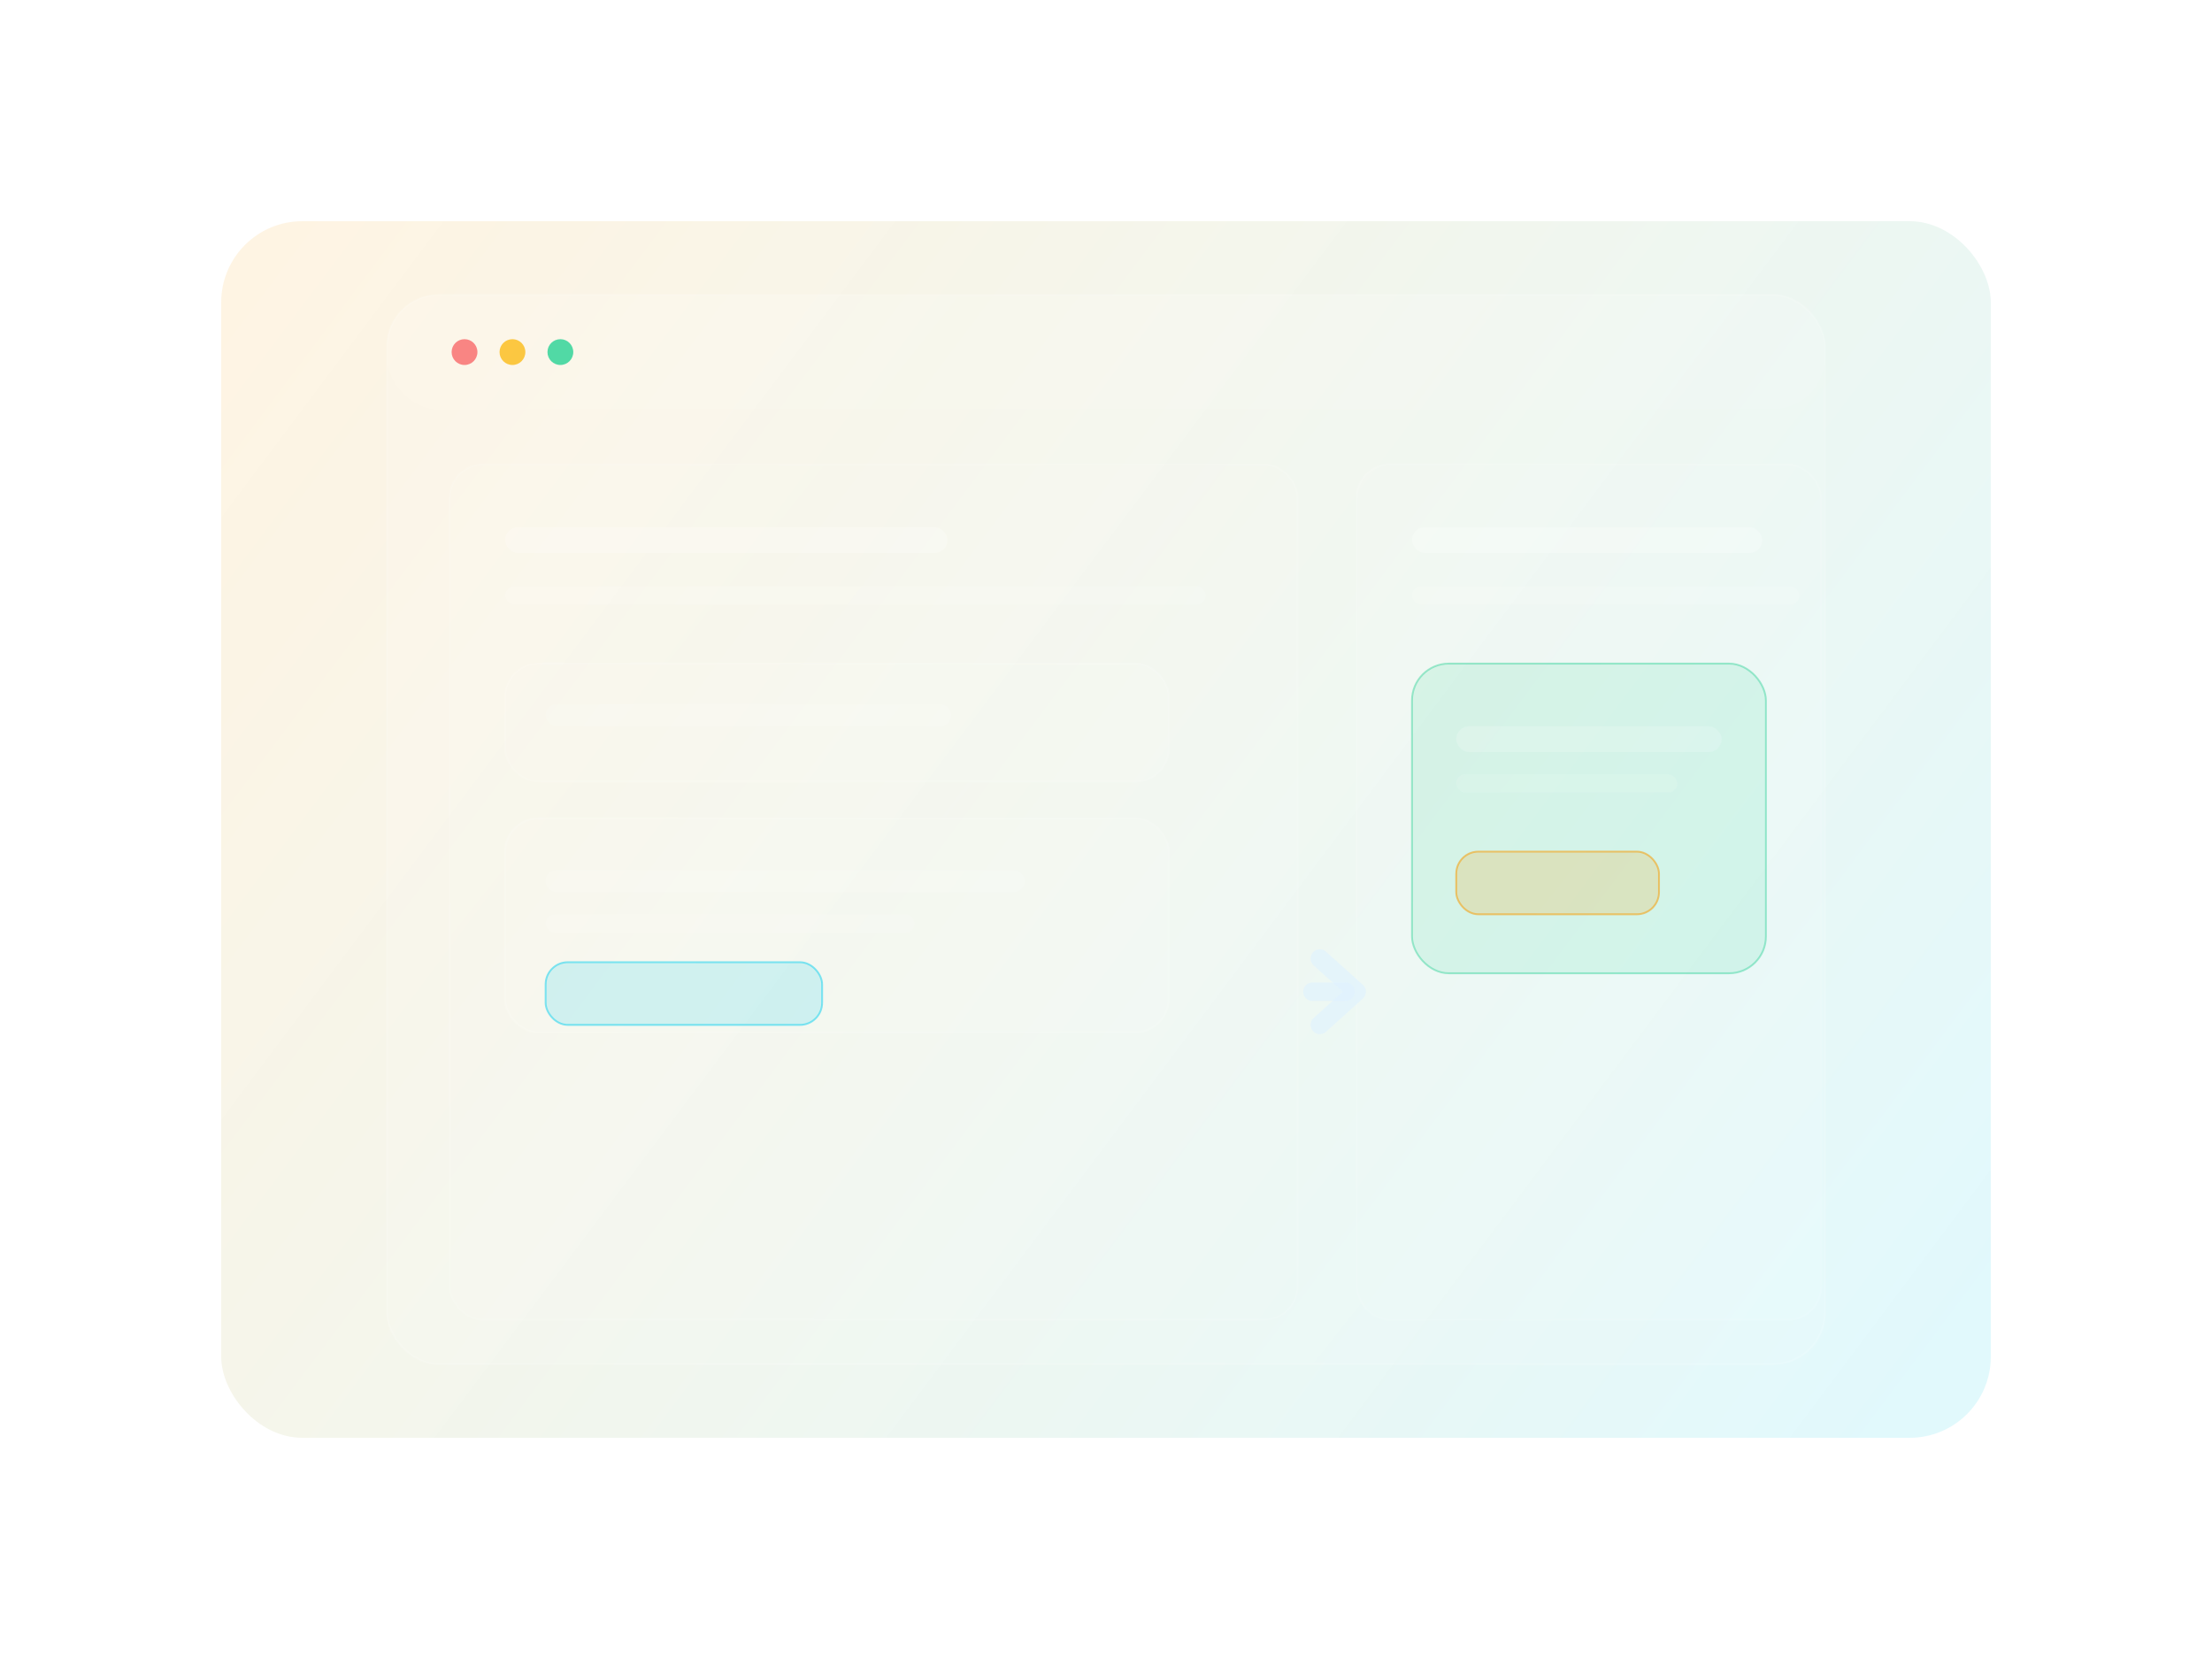 <svg width="1200" height="900" viewBox="0 0 1200 900" fill="none" xmlns="http://www.w3.org/2000/svg" role="img" aria-label="Conversion illustration">
  <defs>
    <linearGradient id="bg" x1="160" y1="120" x2="1040" y2="780" gradientUnits="userSpaceOnUse">
      <stop stop-color="#F59E0B" stop-opacity="0.52"/>
      <stop offset="1" stop-color="#22D3EE" stop-opacity="0.62"/>
    </linearGradient>
    <linearGradient id="panel" x1="280" y1="180" x2="960" y2="720" gradientUnits="userSpaceOnUse">
      <stop stop-color="white" stop-opacity="0.12"/>
      <stop offset="1" stop-color="white" stop-opacity="0.06"/>
    </linearGradient>
    <filter id="shadow" x="-80" y="-80" width="1360" height="1060" filterUnits="userSpaceOnUse" color-interpolation-filters="sRGB">
      <feDropShadow dx="0" dy="22" stdDeviation="24" flood-color="#020617" flood-opacity="0.45"/>
    </filter>
  </defs>

  <rect x="120" y="120" width="960" height="660" rx="44" fill="url(#bg)" fill-opacity="0.22"/>

  <g filter="url(#shadow)">
    <rect x="210" y="160" width="780" height="580" rx="28" fill="url(#panel)" stroke="white" stroke-opacity="0.14"/>
    <rect x="210" y="160" width="780" height="62" rx="28" fill="white" fill-opacity="0.06"/>
    <circle cx="252" cy="191" r="7" fill="#F87171" fill-opacity="0.85"/>
    <circle cx="278" cy="191" r="7" fill="#FBBF24" fill-opacity="0.85"/>
    <circle cx="304" cy="191" r="7" fill="#34D399" fill-opacity="0.85"/>

    <rect x="244" y="252" width="460" height="464" rx="18" fill="white" fill-opacity="0.05" stroke="white" stroke-opacity="0.10"/>
    <rect x="274" y="286" width="240" height="14" rx="7" fill="white" fill-opacity="0.22"/>
    <rect x="274" y="318" width="380" height="10" rx="5" fill="white" fill-opacity="0.12"/>

    <rect x="274" y="360" width="360" height="64" rx="18" fill="white" fill-opacity="0.06" stroke="white" stroke-opacity="0.12"/>
    <rect x="296" y="382" width="220" height="12" rx="6" fill="white" fill-opacity="0.12"/>
    <rect x="274" y="444" width="360" height="116" rx="18" fill="white" fill-opacity="0.06" stroke="white" stroke-opacity="0.12"/>
    <rect x="296" y="472" width="260" height="12" rx="6" fill="white" fill-opacity="0.12"/>
    <rect x="296" y="496" width="200" height="10" rx="5" fill="white" fill-opacity="0.10"/>
    <rect x="296" y="522" width="150" height="34" rx="12" fill="#22D3EE" fill-opacity="0.18" stroke="#22D3EE" stroke-opacity="0.55"/>

    <rect x="736" y="252" width="252" height="464" rx="18" fill="white" fill-opacity="0.05" stroke="white" stroke-opacity="0.10"/>
    <rect x="766" y="286" width="190" height="14" rx="7" fill="white" fill-opacity="0.22"/>
    <rect x="766" y="318" width="210" height="10" rx="5" fill="white" fill-opacity="0.12"/>

    <rect x="766" y="360" width="192" height="168" rx="20" fill="#34D399" fill-opacity="0.14" stroke="#34D399" stroke-opacity="0.45"/>
    <rect x="790" y="394" width="144" height="14" rx="7" fill="white" fill-opacity="0.16"/>
    <rect x="790" y="420" width="120" height="10" rx="5" fill="white" fill-opacity="0.10"/>
    <rect x="790" y="462" width="110" height="34" rx="12" fill="#F59E0B" fill-opacity="0.18" stroke="#F59E0B" stroke-opacity="0.55"/>

    <path d="M712 538h18" stroke="#E0F2FE" stroke-opacity="0.70" stroke-width="10" stroke-linecap="round"/>
    <path d="M716 520l20 18-20 18" stroke="#E0F2FE" stroke-opacity="0.70" stroke-width="10" stroke-linecap="round" stroke-linejoin="round"/>
  </g>
</svg>


